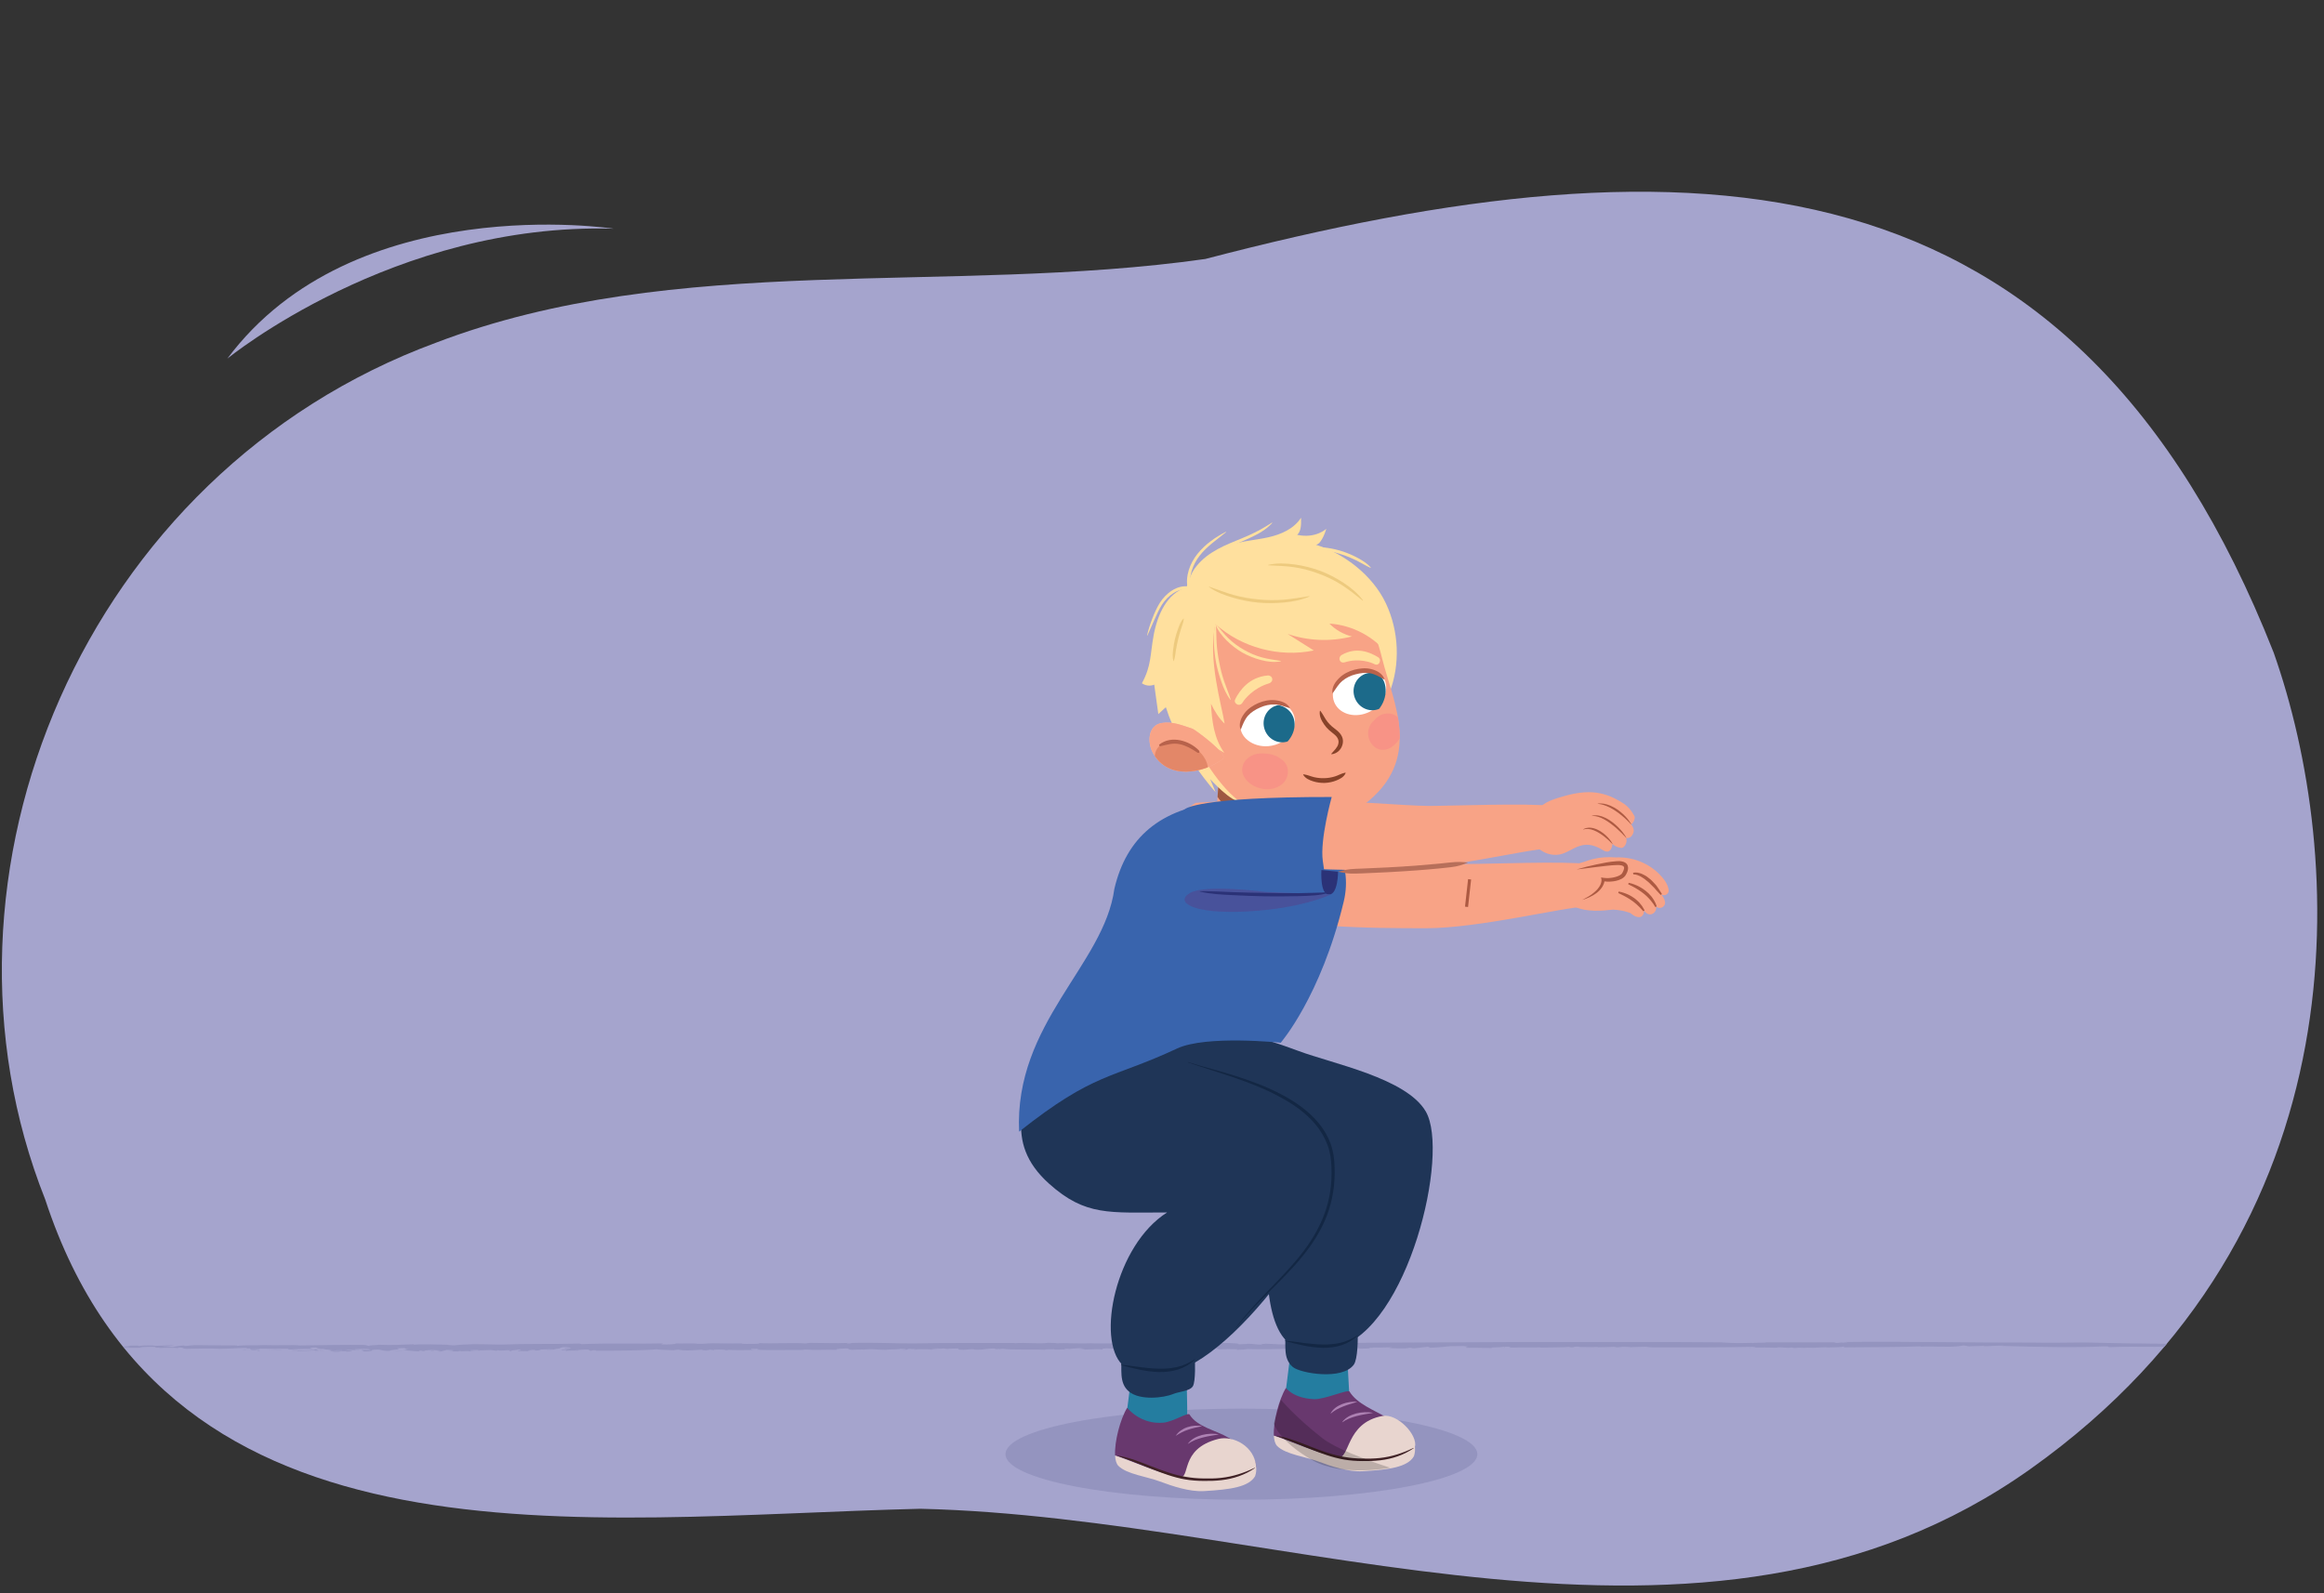 <?xml version="1.0" encoding="utf-8"?>
<!-- Generator: Adobe Illustrator 25.4.1, SVG Export Plug-In . SVG Version: 6.00 Build 0)  -->
<!DOCTYPE svg PUBLIC "-//W3C//DTD SVG 1.1//EN" "http://www.w3.org/Graphics/SVG/1.1/DTD/svg11.dtd">
<svg version="1.1" id="Layer_1" xmlns:x="http://ns.adobe.com/Extensibility/1.0/" xmlns:i="http://ns.adobe.com/AdobeIllustrator/10.0/" xmlns:graph="http://ns.adobe.com/Graphs/1.0/"
	 xmlns="http://www.w3.org/2000/svg" xmlns:xlink="http://www.w3.org/1999/xlink" x="0px" y="0px" width="760px" height="521.108px"
	 viewBox="0 0 760 521.108" style="enable-background:new 0 0 760 521.108;" xml:space="preserve">
<rect x="0" y="0" width="760" height="521.108" fill="#333333" stroke="none"/>
<style type="text/css">
	.st0{clip-path:url(#SVGID_00000049214056515342236530000017778475403673044897_);fill:#A5A4CD;}
	.st1{clip-path:url(#SVGID_00000049214056515342236530000017778475403673044897_);}
	.st2{fill:#9494BF;}
	.st3{fill:#F8A386;}
	.st4{fill:#AD5A42;}
	.st5{fill:#AD5A42;stroke:#AD5A42;stroke-miterlimit:10;}
	.st6{fill:#247DA0;}
	.st7{fill:#68386E;}
	.st8{fill:#E8D5CF;}
	.st9{fill:#402226;}
	.st10{opacity:0.19;}
	.st11{fill:#1F3557;}
	.st12{fill:#132744;}
	.st13{fill:#3964AD;}
	.st14{clip-path:url(#SVGID_00000131341673372802729710000004119263932428010657_);fill:#9E5941;}
	.st15{fill:#2B3277;}
	.st16{fill:#FFE09E;}
	.st17{clip-path:url(#XMLID_00000005254051853890276640000008040102728999837824_);fill:#F89386;}
	.st18{clip-path:url(#XMLID_00000068636282253100175710000011272213258536795815_);fill:#1C6A8A;}
	.st19{fill:#B7624B;}
	.st20{fill:#874229;}
	.st21{fill:#F8B5A2;}
	.st22{clip-path:url(#SVGID_00000169520960942874417130000000885434971947785647_);fill:#E38768;}
	.st23{clip-path:url(#SVGID_00000169520960942874417130000000885434971947785647_);fill:#B7624B;}
	.st24{clip-path:url(#XMLID_00000088849275376424057550000002310932855334866602_);fill:#1C6A8A;}
	.st25{fill:#EDCA7E;}
	.st26{fill:#AD81B3;}
	.st27{fill:#B76F5A;}
	.st28{fill:#48529B;}
	.st29{fill:#A5A4CD;}
</style>
<g>
	<defs>
		<path id="SVGID_1_" d="M743.551,213.481C678.508,48.526,554.859,42.683,394.154,84.71
			c-83.885,11.875-173.148-2.614-251.632,27.403C27.434,154.612-27.471,286.031,14.804,392.39
			c40.763,124.299,175.732,103.798,286.152,101.116c120.451,2.736,256.466,62.697,363.033-13.007
			C774.698,401.852,766.568,278.698,743.551,213.481z"/>
	</defs>
	<clipPath id="SVGID_00000132798475026514892460000014907081386542243982_">
		<use xlink:href="#SVGID_1_"  style="overflow:visible;"/>
	</clipPath>
	<path style="clip-path:url(#SVGID_00000132798475026514892460000014907081386542243982_);fill:#A5A4CD;" d="M737.413,141.005
		c76.866,100.457,108.565,256.612,12.16,338.507c-109.443,92.97-192.966,66.398-308.872,66.748
		c-64.997,0.196-160.116,1.971-250.503,2.384C90.27,549.1-5.222,507.596-21.391,450.906
		C-84.625,229.207,105.812,92.638,207.223,69.489C384.763,28.964,642.562,17.045,737.413,141.005z"/>
	<g style="clip-path:url(#SVGID_00000132798475026514892460000014907081386542243982_);">
		<g>
			<g>
				<path class="st2" d="M28.939,440.144c-2.566,0.05,1.382,0.192-1.677,0.086C27.61,440.142,28.104,440.074,28.939,440.144z"/>
				<path class="st2" d="M718.218,440.27c-8.264,0.572-19.151-0.006-28.206,0.359c-1.059,0.024,0.276-0.313-2.12-0.238
					c-8.775,0.444-22.603,0.179-33.29-0.164l0.647-0.088c-2.037-0.064-4.523,0.229-6.68,0.188c-0.018-0.059,0.69-0.083,0.19-0.164
					c-0.543,0.177-3.899,0.082-4.815,0.214c-0.853-0.07-0.768-0.21-1.871-0.287l-1.236,0.202c-3.431,0.479-8.337-0.034-13.021,0.214
					c0.225-0.047,0.688-0.083,0.316-0.129c-7.52,0.291-16.927,0.237-25.336,0.344c0.334-0.071,0.645-0.201,0.152-0.281
					c-0.414,0.212-3.012,0.266-5.264,0.308c-1.015-0.218-3.865,0.199-6.509,0.079l0.225-0.049c-1.954,0.229-2.899-0.132-4.483,0.142
					l-1.239-0.172c-0.859,0.308-2.827-0.159-4.441-0.003l0.052,0.063c-1.523,0.075-2.315-0.079-3.726-0.028l-0.134-0.036
					c-3.307,0.081-5.229-0.09-5.149,0.15c-1.159-0.192,3.204-0.087,1.385-0.367c-10.878,0.247-22.091,0.199-33.04,0.203
					c-1.244-0.096-2.036-0.126-2.315-0.216c-1.091,0.048-4.119,0.044-5.114,0.167c0.366-0.005-0.707-0.123-1.285-0.135
					c-1.993-0.091-2.175,0.264-4.363,0.156c0.871-0.064,1.165-0.141,0.874-0.231c-1.867,0.187-4.361,0.158-6.566,0.218
					c0.343-0.041,0.876-0.064,0.792-0.14c-2.411,0.212-4.399-0.045-6.514,0.089l0.792-0.139c-3.403-0.168-1.004,0.29-3.948,0.19
					c0.707-0.044,0.458-0.098,0.586-0.155c-2.744,0.252-7.185,0.169-9.926,0.254c0.164-0.019,0.121-0.057,0.121-0.057
					c-2.985,0.032-6.102-0.047-9.384,0.063c-1.193-0.062,0.391-0.339-2.767-0.288c0.116,0.279-5.361,0.115-3.498,0.43
					c-2.698-0.046-6.966-0.15-8.762-0.056c1.213-0.106-1.315-0.34,0.926-0.364l-1.694-0.168c0.251-0.114,1.744,0.038,1.206-0.105
					c-1.126,0.011-4.399,0.121-5.403,0.076c-2.079,0.171-3.993,0.489-7.362,0.524c1.584-0.109-0.902-0.307,0.177-0.355l-4.703,0.533
					c-1.121,0.013-0.244-0.22-1.865-0.147c0.085,0.074-0.621,0.119-1.116,0.178c-0.42-0.031-4.66,0.07-5.149-0.204
					c-0.493-0.108,1.828-0.058,0.586-0.155c-2.072,0.003-2.162,0.096-4.234,0.101l-0.039-0.037
					c-1.369-0.041-4.031,0.117-2.544,0.268c0.952,0.009-0.361-0.165,1.047-0.085c-0.963,0.16-3.37,0.204-5.441,0.207
					c0.706-0.045,0.621-0.117,0.906-0.195c-2.784,0.216-5.733,0.284-8.841,0.373c-0.048,0.13,1.159-0.237,1.616-0.168
					c-3.985-0.181-8.227,0.256-11.542-0.008c0.543-0.023,0.294,0.185,0.257,0.148c-1.919-0.016-1.833-0.205-3.083-0.135
					c-0.123-0.111-1.571,0.035-2.858,0.069c-0.664,0.081-0.335-0.054,0.786-0.066c-1.792,0.095-8.97,0.265-13.113,0.103
					c0.08,0.074-2.548,0.269-3.498,0.261l0.372-0.172c-0.869-0.103-3.193,0.015-3.351-0.132c-2.036,0.208,7.836-0.178,5.083-0.016
					c-0.711-0.143-3.833,0.273-3.239,0.04c-1.916,0.006-3.77,0.199-5.598,0.038c0.532,0.028,1.553-0.237,0.008-0.226
					c-2.719,0.031-0.774,0.082-2.979,0.139l-1.384,0.07c-0.093,0.167-2.432-0.022-1.421,0.164c-0.334-0.138-3.955,0.085-3.674-0.192
					l0.377-0.218c-1.175,0.016-1.925,0.23-2.85,0.326c-0.153-0.021-0.463-0.064-0.404-0.1c-0.188,0.334-2.808-0.028-4.204,0.23
					c-2.468-0.116-6.269-0.01-7.432-0.219c-1.895,0.101-3.626,0.222-5.789,0.15c0.432-0.031,1.023-0.041,1.144-0.113
					c-1.357-0.098-1.693-0.01-2.932,0.044c0.277-0.05-2.715-0.195-4.225-0.314c-1.884,0.1-1.238,0.28-1.427,0.39
					c-1.724-0.329-5.319,0.212-7.477-0.086c0.652-0.046,2.748-0.161,1.182-0.245c-1.724-0.328-3.473,0.243-6.252,0.085l0.682,0.273
					c-1.236-0.169-4.089,0.158-3.804-0.12c-0.93,0.099-3.274-0.09-2.966,0.176c-4.563-0.225-11.094,0.136-13.898-0.341
					c-0.653,0.044-2.285-0.001-1.951,0.136c1.086,0.149,1.517-0.107,1.921-0.005c-0.586,0.008-0.714,0.081-0.775,0.118
					c-1.419-0.061-2.535-0.08-1.194-0.302c-3.156-0.165-3.254,0.453-7.269,0.349c0.182-0.11-0.123-0.152-1.298-0.135l-2.229,0.189
					c-2.597-0.044-1.475-0.251-1.538-0.438c-1.388,0.032-3.087,0.023-3.715,0.163l-1.685-0.235c1.227,0.17-1.142,0.113-1.795,0.159
					l0.653-0.046c-0.257-0.079-1.86-0.03-2.67-0.007c0.19,0.116,1.828,0.163,2.722,0.196c-0.71,0.082-1.813,0.063-2.752,0.16
					c0.311-0.183-2.261-0.13-3.364-0.15c-1.266-0.04-1.426,0.165-1.796,0.158c-0.032-0.095-2.066-0.016-1.078-0.149
					c0.431-0.03,0.986,0.092,1.699,0.009c-0.835-0.071-0.738-0.236-2.467-0.116c-1.304,0.091,0.334,0.362-2.139,0.246
					c0.651-0.046,0.77-0.119,1.272-0.184l-2.315-0.095l-0.098,0.167c-0.312-0.042-0.097-0.057-0.241-0.079
					c-0.688,0.176-3.536,0.054-4.06,0.252c-1.17,0.017-2.46-0.116-3.576-0.135l0.214-0.014c-1.363-0.098-3.176-0.034-4.322,0.079
					l0.062-0.036c-0.744-0.013-2.505,0.013-3.437,0.111c-1.884-0.126-0.634-0.63-2.714-0.42c-1.91,0.006-2.994,0.306-2.224,0.413
					c-3.433-0.113-7.327,0.16-10.509-0.099c-0.493,0.067-0.182,0.11-1.199,0.149c-5.04-0.066-10.639,0.198-14.65-0.13
					c1.462-0.07,0.098-0.167,0.067-0.262c-1.205,0.149-1.449-0.155-1.882,0.101c0.121,0.151,0,0.224,1.419,0.285
					c-3.005,0.081-7.574,0.081-9.244-0.06c0.835,0.07,0.19,0.116-0.469,0.161c0.219-0.24-1.999-0.277-3.675-0.192l-0.238,0.147
					l-1.09-0.151c-0.645,0.047-0.712,0.307-2.376,0.166c-0.085-0.057-0.182-0.114-0.487-0.156c-1.737,0.12-4.18,0.323-6.064,0.199
					l-1.542-0.214c-0.803,0.023-2.157,0.152-0.742,0.214c-3.211-0.129-5.283-0.145-6.302-0.33
					c-5.532,0.452-13.564,0.469-19.998,0.437l0.19-0.11c-1.727-0.103-0.896,0.192-2.103,0.116c0.56-0.104-1.317-0.227,0.041-0.356
					c-2.472-0.116-3.185,0.19-4.794,0.24c-0.244,0.144,1.293-0.092,0.982,0.091c-0.276,0.052-3.42-0.112-3.805,0.106
					c-0.619-0.085-0.138-0.246,0.196-0.334l-1.511,0.106c-1.847-0.255,4.21-0.455,2.272-0.769l-1.395,0.034
					c-1.328-0.229,3.683-0.258,0.19-0.336c-1.517,0.107-2.815,0.424-1.463,0.52c-3.156,0.06-1.462,0.52-4.856,0.502
					c-0.928-0.128,2.717-0.031,2.064-0.211c-1.599-0.176-3.21,0.098-4.63,0.037c1.579,0.082,0.244,0.303-0.778,0.343
					c-1.727-0.103,1.12-0.207-1.324-0.229c-0.404,0.126-2.651,0.22-0.708,0.308c-0.884,0.285-2.546-0.079-3.875,0.142
					c-0.797-0.201,2.518-0.465-0.169-0.565c0.426,0.194-3.316,0.263-1.895,0.55c-1.054-0.056-1.164-0.208-0.396-0.327
					c-1.506-0.119-3.65,0.353-4.145-0.031l-0.516,0.198c-0.471-0.064-1.146-0.113-1.914-0.22c-1.328-0.003-4.271,0.268-4.15-0.031
					c-0.426,0.031-3.451,0.017-2.284,0.224c1.882,0.126,2.162-0.151,3.21,0.128c-1.328-0.228-2.712,0.029-3.801,0.106l-0.177-0.115
					c-0.647,0.045-2.139,0.02-2.542,0.145c0.495-0.066,0.238-0.145-0.279-0.173l-0.679,0.176c-2.632,0.088-0.619-0.309-3.18-0.258
					l1.945-0.136c-0.426,0.029-1.298-0.135-2.523-0.08c-0.476,0.161-1.37,0.353-1.78,0.478c-1.443,0.07-0.647-0.181-2.066-0.016
					l1.86-0.193c0.28-0.053-1.255-0.265-3.182-0.261c-1.231,0.055-3.144,0.287-1.199,0.375c-0.969,0.002-2.323-0.095-1.555-0.212
					c-2.191,0.055,0.286,0.172-1.603,0.272c-0.774-0.107-3.18-0.259-4.632-0.415l1.973-0.268l-1.313-0.002
					c1.7-0.215-0.859-0.164,0.097-0.391c-0.894-0.036-1.98,0.042-2.845,0.101c2.62,0.363-2.936,0.497-2.176,0.828
					c-3.589,0.09-2.242-0.806-5.987-0.287c0.614,0.086-1.153,0.338,1.108,0.243c-2.232-0.037-1.517,0.332-4.15,0.195
					c1.952-0.136-2.092-0.336,0.725-0.533c-0.19,0.11,1.571,0.083,2.005,0.052c-0.921-0.127,0.19-0.333-2.096-0.333
					c-1.392,0.032-3.304,0.038-3.029,0.211c0.059,0.19,2.131-0.02,1.237,0.172c-2.779,0.066-3.241-0.223-4.393,0.114
					c1.756-0.026,2.194,0.169,2.163,0.299l-2.042,0.079l0.396-0.126c-3.271-0.091-0.965,0.229-4.137,0.195l-1.486-0.249
					c0.755-0.214,4.612,0.095,4.048-0.254c-2.06-0.015-2.744,0.163-4.688,0.073c0.433-0.03,1.023-0.038,1.451-0.07
					c-0.739-0.012-1.475-0.474-4.413-0.203c-1.517,0.105-0.401,0.125-0.439,0.255c-3.308,0.04-4.296,0.173-6.429,0.193
					c0.439-0.255-3.766-0.025-1.413-0.285c1.084,0.149,5.869,0.135,7.042-0.109c-1.205-0.302,2.598,0.042,3.31-0.263
					c-2.655-0.007-2.527-0.305-2.955-0.5c-0.737-0.014-1.451,0.069-1.89,0.099c-0.311,0.184,0.651,0.181,0.707,0.37
					c-2.961-0.05-5.813,0.053-7.444,0.231c-0.989-0.091-0.677-0.274,0.494-0.291c-3.523,0.054-7.289,0.029-10.633-0.026
					c2.161,0.299-3.732,0.071-2.258,0.319c1.793,0.067,3.335,0.28,2.347,0.415c-1.121-0.019,0.036-0.131-0.433-0.195
					c-1.427,0.164-2.219-0.262-3.619-0.004c3.216-0.097,0.626-0.365,1.218-0.6c-2.321,0.132,0.098-0.167-2.194-0.167
					c-2.315,0.13-5.155,0.233-7.726,0.284c-3.228-0.223-8.177-0.004-11.061,0.005c-1.508-0.119-0.487-0.384-2.125-0.43
					c-1.919,0.005,1.426,0.286-1.419,0.165l0.273-0.053c-0.859,0.062-5.214-0.18-6.057,0.201l0.878-0.288
					c-0.53-0.026-1.023,0.04-1.462,0.07c-0.021-0.093-0.64-0.179,0.225-0.24c-1.756-0.198-3.687,0.032-5.594,0.04l1.228,0.17
					c-3.269,0.133-5.456-0.035-8.614,0.025l0.093-0.167l-1.878,0.099c0.458-0.161-1.266-0.265-2.259-0.13l4.887-0.407
					c1.357,0.098-1.482,0.201-0.631,0.365c0.722,0.143,3.648,0.098,4.121-0.062c-1.12-0.018-1.175,0.018-2.042,0.078
					c-0.37-0.232,1.329-0.223,2.17-0.377c-0.586,0.009-1.421-0.061-1.545,0.012c1.149-0.113,2.313-0.131,4.233-0.136
					c-1.3,0.09,0.707,0.143,0.214,0.209c0.154-0.204,1.986-0.266,4.357-0.209c1.694,0.235,4.453-0.151,7.202-0.087
					c-1.114,0.206-2.538,0.372-4.21,0.455c1.724,0.104,1.919-0.006,3.648,0.099c0.835-0.154,1.432-0.39,3.682-0.484l0.121,0.152
					c2.041-0.077,2.041-0.303,4.638-0.261c4.447,0.075,9.024,0.075,12.417,0.094l0.129,0.152c1.887-0.325,6.294-0.12,8.835-0.265
					c4.327,0.146,9.396-0.145,11.615,0.116c7.633-0.116,14.307-0.231,22.216-0.175l-1.329,0.221c1.417-0.163,0.92,0.127,2.309,0.095
					c-1.596-0.177,1.926-0.23,2.908-0.365c3.52,0.172,8.042-0.016,11.163-0.171l0.121,0.152c3.156-0.286,6.923-0.035,10.852,0.011
					c0.452,0.063,1.164,0.206,2.334,0.189c2.133-0.246,3.248-0.229,6.374-0.382c2.283,0,5.99,0.061,8.311,0.156
					c8.591-0.345,17.366-0.125,26.294-0.333l0.645,0.179c8.658-0.382,19.305-0.035,26.696-0.231l-0.714,0.306
					c2.315,0.094,5.281-0.08,4.691-0.297c2.323,0.094,5.796-0.148,7.271,0.103c2.375,0.056,2.907-0.141,4.879-0.182
					c4.754,0.116,6.52,0.089,10.999,0.032l-1.11-0.019c-0.493,0.067-0.536,0.197,0.58,0.217c1.67-0.085,6.147,0.082,4.483-0.282
					c4.785,0.211,11.159-0.172,15.814,0.113c-0.397-0.1,0.778-0.119,1.274-0.186c4.197-0.004,8.61,0.199,11.96,0.029
					c0.67,0.05-1.063,0.169,0.645,0.18c1.011-0.038,0.024-0.13,1.268-0.186c6.8-0.186,13.77,0.192,19.955,0.144
					c10.994-0.192,22.462-0.095,32.995-0.128l-0.12,0.073c3.527-0.28,8.275,0.287,11.09-0.135c0.833,0.07,3.185,0.033,2.564,0.174
					c2.81-0.198,7.866,0.186,11.926-0.065c-0.372-0.007-0.586,0.008-1.018,0.04c4.1,0.161,7.719-0.06,12.047,0.086
					c-0.439,0.031-1.237,0.055-1.365,0.128c1.67,0.14,3.961-0.309,4.879,0.044c0.958-0.003,0.682-0.177,0.093-0.167
					c9.48,0.137,19.595-0.088,29.455-0.169c7.068,0.211,0.431,0.594,6.008,0.331c0.455,0.068,0.329-0.135,0.407-0.062
					c2.157-0.099,3.358,0.394,4.857,0.209c-0.618-0.217,0.996-0.121,1.041-0.253c4.319,0.141,5.188,0.337,8.598,0.172l-0.257,0.114
					c3.998-0.322,8.628-0.15,12.003-0.522c22.047-0.067,43.179-0.274,64.675-0.317c21.249,0.071,42.052-0.096,63.628,0.101
					c5.056,0.3,5.435,0.292,10.986,0.17c-0.223,0.049-0.573,0.06-0.201,0.105c0.279-0.245,3.91-0.023,4.441-0.258
					c7.978,0.046,15.326-0.021,23.533-0.023c-1.298,0.026-1.949,0.227-0.408,0.211l1.615-0.157l0.262,0.068
					c1.054-0.036,2.205-0.157,1.116-0.236c20.618-0.213,40.902,0.281,61.096,0.22c4.796,0.103,11.621,0.008,16.831-0.042
					c15.445,0.328,29.364,0.593,45.053,0.363C726.742,439.487,724.695,440.123,718.218,440.27z"/>
				<path class="st2" d="M32.028,440.12c0.549,0.123,2.345,0.19,0.913,0.355C32.764,440.359,31.838,440.23,32.028,440.12z"/>
				<path class="st2" d="M79.981,441.385c0.062-0.036,0.682,0.05,0.835,0.07c-0.591,0.009-1.145,0.113-1.615,0.049
					C79.799,441.495,79.708,441.437,79.981,441.385z"/>
				<path class="st2" d="M92.241,441.459c-0.184,0.11-2.807,0.196-4.357,0.209L92.241,441.459z"/>
				<path class="st2" d="M103.666,441.91c0.988,0.093,0.714,0.143-0.615,0.141C102.954,441.992,103.394,441.963,103.666,441.91z"/>
				<path class="st2" d="M104.478,441.661c0.951-0.002,1.421,0.062,1.884,0.125C106.324,441.692,104.161,441.844,104.478,441.661z"
					/>
				<path class="st2" d="M129.278,441.979c0.597-0.009,1.887-0.1,2.443,0.022C131.099,441.916,128.82,442.14,129.278,441.979z"/>
				<path class="st2" d="M140.805,441.814c0.372,0.007,0.525,0.027,0.958-0.003c0.682,0.05-0.037,0.13-0.616,0.141L140.805,441.814z
					"/>
				<polygon class="st2" points="350.625,441.374 349.379,441.428 349.564,441.32 				"/>
				<path class="st2" d="M442.566,441.368c1.245-0.069,0.867,0.103,1.073,0.119C442.516,441.498,444.054,441.352,442.566,441.368z"
					/>
				<polygon class="st2" points="492.142,440.822 491.765,440.824 491.893,440.601 				"/>
			</g>
		</g>
	</g>
	<g style="clip-path:url(#SVGID_00000132798475026514892460000014907081386542243982_);">
		<ellipse class="st2" cx="405.972" cy="475.647" rx="77.148" ry="14.897"/>
		<g>
			<path class="st3" d="M403.043,281.616c0,0,11.713-0.924,29.007-1s39.884,2,47.136,2s32.633-1,39.884,0
				c7.252,1,5.439,13.999-0.906,13.999c-6.345,0-34.446,6.999-51.668,6.999c-17.223,0-48.949,0-63.452-6.999
				C388.539,289.616,403.043,281.616,403.043,281.616z"/>
			<g>
				<g>
					<path class="st3" d="M518.217,281.837c1.989-0.738,4.14-1.255,6.269-1.411c1.278-0.094,2.57-0.081,3.847,0.026
						c3.058-0.152,6.229,0.47,8.967,1.741c1.976,0.915,3.728,2.119,5.258,3.66c1.435,1.444,2.855,3.215,3.134,5.255
						c0.178,1.289-1.315,2.155-2.402,1.476c0.603,0.744,1.073,1.553,1.219,2.447c0.208,1.304-1.213,2.332-2.438,1.817
						c-0.179-0.074-0.344-0.16-0.507-0.252c0.376,1.704-1.62,3.315-3.192,2.038c-0.273-0.222-0.518-0.467-0.759-0.714
						c0.019,0.202,0.013,0.412-0.029,0.613c-0.138,0.678-0.695,1.431-1.487,1.453c-1.168,0.016-2.057-0.635-2.917-1.324
						c-0.325-0.112-0.642-0.235-0.972-0.333c-1.069-0.344-2.194-0.57-3.309-0.689c-0.342-0.035-0.684-0.059-1.021-0.071
						c-0.411-0.497-20.133,4.64-18.423-12.928C510.317,284.177,517.295,282.178,518.217,281.837z"/>
				</g>
				<path class="st4" d="M529.202,292.092c0,0,0.588,0.288,1.465,0.723c0.44,0.194,0.918,0.493,1.437,0.77
					c0.505,0.322,1.074,0.621,1.562,1.01c0.25,0.192,0.534,0.345,0.759,0.564c0.236,0.197,0.475,0.389,0.703,0.58
					c0.236,0.183,0.421,0.404,0.618,0.584c0.205,0.191,0.39,0.373,0.564,0.539c0.627,0.717,1.094,1.195,1.094,1.195l0.415-0.268
					c0,0-0.299-0.598-0.851-1.466c-0.161-0.198-0.335-0.42-0.521-0.646c-0.185-0.223-0.356-0.49-0.603-0.701
					c-0.237-0.215-0.483-0.441-0.728-0.672c-0.242-0.239-0.543-0.419-0.813-0.627c-0.546-0.418-1.16-0.723-1.729-1.023
					c-0.586-0.262-1.134-0.481-1.611-0.631c-0.485-0.174-0.882-0.249-1.165-0.318c-0.28-0.059-0.441-0.091-0.441-0.091
					L529.202,292.092z"/>
				<path class="st4" d="M532.475,289.26c0,0,0.677,0.286,1.658,0.819c0.499,0.247,1.047,0.591,1.627,0.956
					c0.585,0.381,1.196,0.794,1.756,1.252c0.57,0.459,1.113,0.947,1.573,1.444c0.472,0.486,0.9,0.971,1.211,1.424
					c0.16,0.224,0.314,0.421,0.446,0.605c0.117,0.192,0.221,0.358,0.305,0.498c0.177,0.271,0.282,0.429,0.282,0.429l0.46-0.183
					c0,0-0.063-0.187-0.175-0.506c-0.124-0.32-0.285-0.787-0.601-1.295c-0.128-0.269-0.307-0.534-0.503-0.813
					c-0.183-0.29-0.398-0.586-0.642-0.855c-0.471-0.587-1.059-1.118-1.674-1.622c-0.615-0.492-1.277-0.928-1.919-1.278
					c-0.645-0.356-1.273-0.626-1.815-0.834c-1.083-0.416-1.869-0.529-1.869-0.529L532.475,289.26z"/>
				<path class="st4" d="M534.152,285.996c-0.003,0.001,0.196-0.016,0.466,0.029c0.126-0.005,0.31,0.066,0.509,0.111
					c0.2,0.04,0.42,0.109,0.664,0.226c0.239,0.116,0.505,0.189,0.766,0.342c0.253,0.166,0.517,0.339,0.808,0.508
					c0.286,0.144,0.544,0.388,0.819,0.608c0.275,0.22,0.55,0.444,0.833,0.669c0.283,0.218,0.519,0.507,0.775,0.752
					c0.257,0.249,0.505,0.499,0.75,0.735c0.242,0.231,0.487,0.467,0.682,0.716c0.21,0.238,0.401,0.46,0.588,0.67
					c0.732,0.83,1.263,1.361,1.263,1.361l0.414-0.279c0,0-0.374-0.66-1.009-1.605c-0.346-0.452-0.651-1.057-1.162-1.569
					c-0.25-0.261-0.501-0.535-0.757-0.814c-0.273-0.265-0.507-0.569-0.82-0.81c-0.624-0.457-1.19-1.005-1.858-1.334
					c-0.325-0.174-0.646-0.328-0.951-0.475c-0.304-0.139-0.634-0.207-0.915-0.295c-0.277-0.101-0.552-0.128-0.798-0.137
					c-0.248-0.014-0.451-0.044-0.645-0.009c-0.382,0.032-0.535,0.102-0.535,0.102L534.152,285.996z"/>
				<path class="st4" d="M515.565,284.395c2.144-0.632,4.314-1.198,6.499-1.646c2.198-0.463,4.365-0.922,6.677-1.062
					c0.284-0.035,0.616-0.038,0.871-0.021c0.269,0.016,0.638,0.048,0.94,0.13c0.6,0.137,1.427,0.48,1.731,1.338
					c0.297,0.829,0.052,1.539-0.151,2.13c-0.259,0.578-0.485,1.12-1.067,1.658c-0.552,0.482-1.114,0.721-1.69,0.933
					c-0.575,0.202-1.157,0.341-1.733,0.413c-1.174,0.14-2.332,0.211-3.538-0.118l0.651-0.588c0.015,0.328-0.024,0.533-0.065,0.785
					c-0.05,0.239-0.112,0.469-0.198,0.693c-0.156,0.443-0.379,0.851-0.637,1.23c-0.513,0.752-1.149,1.387-1.855,1.906
					c-0.705,0.522-1.466,0.93-2.236,1.297c-0.772,0.361-1.564,0.641-2.378,0.888c0.752-0.389,1.496-0.777,2.214-1.214
					c0.708-0.447,1.39-0.931,1.987-1.495c0.62-0.531,1.156-1.16,1.557-1.841c0.197-0.342,0.352-0.7,0.459-1.067
					c0.051-0.183,0.081-0.365,0.112-0.548c0.012-0.166,0.029-0.387,0.008-0.484l-0.136-0.714l0.778,0.126
					c0.971,0.159,2.069,0.108,3.096-0.082c0.512-0.096,1.021-0.235,1.498-0.406c0.468-0.17,0.937-0.412,1.232-0.68
					c0.272-0.208,0.521-0.739,0.715-1.182c0.186-0.446,0.278-0.922,0.169-1.165c-0.065-0.249-0.387-0.442-0.834-0.558
					c-0.229-0.057-0.417-0.082-0.7-0.103c-0.3-0.02-0.518-0.028-0.789-0.008c-1.062,0.01-2.164,0.143-3.26,0.245
					c-1.097,0.124-2.205,0.236-3.301,0.387C519.992,283.869,517.78,284.133,515.565,284.395z"/>
			</g>
			<line class="st5" x1="480.591" y1="287.614" x2="479.591" y2="296.614"/>
		</g>
		<g>
			<g>
				<g>
					<g>
						<path class="st6" d="M441.156,434.45c-1.738,8.562,1.328,24.952-0.314,31.207c-7.912,4.74-21.081-5.468-21.081-5.468
							s1.845-13.066,3.148-25.74L441.156,434.45z"/>
					</g>
					<g>
						<g>
							<g>
								<path class="st7" d="M437.485,476.668c-7.357-1.495-13.914-4.756-20.905-7.069c-0.241-4.491,1.646-11.834,3.955-15.63
									c0,0,2.293,3.363,9.175,3.69c3.293,0.157,11.127-3.297,11.605-2.509c2.494,4.11,8.208,6.139,12.298,8.58
									c2.36,1.408,4.91,2.608,6.792,4.599c1.24,1.313,2.135,3.08,2.315,4.987c-3.862,2.899-7.621,3.543-12.581,3.988
									C445.813,477.693,441.545,477.493,437.485,476.668z"/>
								<path class="st8" d="M462.37,476.346c-2.084,3.533-8.003,4.378-16.711,4.878c-4.751,0.273-10.33-1.609-14.493-3.172
									c-4.203-1.578-10.827-2.347-13.526-5.099c-0.625-0.638-0.979-1.818-1.062-3.354c6.992,2.313,13.548,5.574,20.905,7.069
									c4.06,0.825,2.417-11.325,14.649-13.52c4.901-0.88,11.605,6.273,10.584,10.169
									C462.811,474.303,462.724,475.325,462.37,476.346z"/>
							</g>
							<g>
								<path class="st9" d="M417.547,469.622c3.863,0.663,7.508,2.172,11.116,3.582c3.614,1.404,7.262,2.741,11.057,3.361
									c1.895,0.339,3.792,0.495,5.738,0.522c1.933,0.054,3.862,0.019,5.773-0.184c3.829-0.407,7.511-1.602,11.009-3.3
									c0.026-0.013,0.058-0.002,0.071,0.025c0.011,0.024,0.003,0.052-0.018,0.067c-3.208,2.249-7.076,3.522-10.977,3.961
									c-1.954,0.226-3.922,0.279-5.874,0.243c-1.942-0.008-3.934-0.151-5.869-0.48c-3.892-0.664-7.58-2.068-11.189-3.506
									c-3.613-1.462-7.194-2.883-10.863-4.188c-0.028-0.01-0.042-0.04-0.033-0.068
									C417.497,469.632,417.522,469.618,417.547,469.622z"/>
							</g>
						</g>
					</g>
				</g>
				<path class="st10" d="M418.888,457.816c0,0,4.313,5.332,13.486,12.546c5.877,4.621,22.268,9.723,22.268,9.723
					s-15.604,3.058-25.248-2.352c-11.095-6.224-12.859-12.075-12.859-12.075L418.888,457.816z"/>
			</g>
			<g>
				<path class="st11" d="M391.674,334.338c11.291,2.823,20.527,4.759,32.932,9.409c11.15,4.18,35.326,8.882,41.666,19.83
					c7.935,13.704-5.81,70.85-28.956,77.156c-6.628,1.806-12.01,2.307-16.642-2.186c-8.412-8.158-6.909-34.794-4.208-49.491
					c-18.877-8.127-29.681-6.432-41.4-16.936c-15.345-13.754-9.078-20.811-6.212-34.969
					C379.003,334.566,381.954,331.908,391.674,334.338z"/>
				<path class="st11" d="M443.98,435.715c-7.25,1.66-16.157,2.019-23.821,0.901c0.582,2.859-0.855,7.687,2.673,10.554
					c2.503,2.034,16.129,4.373,19.892-0.802C444.027,444.577,444.092,437.825,443.98,435.715z"/>
				<g>
					<path class="st12" d="M444.078,436.809c-1.514,1.449-3.362,2.546-5.358,3.192c-1.996,0.656-4.111,0.882-6.202,0.856
						c-4.201-0.1-8.287-1.143-12.302-2.242l0.028-0.105c1.061,0.071,2.091,0.248,3.134,0.35c1.029,0.155,2.055,0.304,3.08,0.422
						c2.047,0.228,4.069,0.479,6.078,0.489c2.007,0.053,3.992-0.126,5.925-0.575c0.473-0.138,0.958-0.262,1.435-0.413l1.392-0.571
						c0.451-0.221,0.92-0.431,1.377-0.671c0.426-0.281,0.873-0.548,1.338-0.81L444.078,436.809z"/>
				</g>
			</g>
		</g>
		<g>
			<g>
				<g>
					<g>
						<path class="st6" d="M388.841,442.279c-1.738,8.562,0.387,21.188-1.255,27.443c-7.912,4.74-19.748-3.037-19.748-3.037
							s1.845-13.066,3.148-25.74L388.841,442.279z"/>
					</g>
					<g>
						<g>
							<g>
								<path class="st7" d="M385.562,483.164c-7.357-1.495-13.914-4.756-20.905-7.069c-0.241-4.491,1.646-11.834,3.955-15.63
									c0,0,4.35,5.624,11.919,4.867c3.136-0.314,7.99-3.453,8.468-2.666c2.494,4.11,8.6,5.12,12.69,7.56
									c2.36,1.408,4.91,2.608,6.792,4.599c1.24,1.313,2.135,3.08,2.315,4.987c-3.862,2.899-7.621,3.543-12.581,3.988
									C393.89,484.189,389.622,483.99,385.562,483.164z"/>
								<path class="st8" d="M410.447,482.843c-2.084,3.533-8.003,4.378-16.711,4.878c-4.751,0.273-10.33-1.609-14.493-3.172
									c-4.203-1.578-10.827-2.347-13.526-5.099c-0.625-0.638-0.979-1.818-1.062-3.354c6.992,2.313,13.548,5.574,20.905,7.069
									c4.06,0.825-0.17-9.208,12.846-12.501c4.827-1.221,11.918,2.352,12.387,9.15C410.887,480.8,410.801,481.822,410.447,482.843
									z"/>
							</g>
							<g>
								<path class="st9" d="M365.624,476.119c3.863,0.663,7.508,2.172,11.116,3.582c3.614,1.404,7.262,2.741,11.057,3.361
									c1.895,0.339,3.792,0.495,5.738,0.522c1.933,0.054,3.862,0.019,5.773-0.184c3.829-0.407,7.511-1.602,11.009-3.3
									c0.026-0.013,0.058-0.002,0.071,0.025c0.011,0.024,0.003,0.052-0.018,0.067c-3.208,2.249-7.076,3.521-10.977,3.961
									c-1.954,0.226-3.922,0.279-5.874,0.243c-1.942-0.008-3.934-0.151-5.869-0.48c-3.892-0.664-7.58-2.068-11.189-3.506
									c-3.613-1.462-7.194-2.883-10.863-4.188c-0.028-0.01-0.042-0.04-0.032-0.068
									C365.573,476.129,365.599,476.114,365.624,476.119z"/>
							</g>
						</g>
					</g>
				</g>
			</g>
			<g>
				<path class="st11" d="M368.27,336.281c9.787,4.662,15.779,7.862,26.776,12.895c10.997,5.033,36.315,11.375,42.754,22.495
					c8.059,13.918-30.343,70.583-53.849,76.988c-6.731,1.834-12.197,2.343-16.901-2.22c-8.543-8.286-2.307-39.122,14.603-49.854
					c-18.818,0-26.675,1.26-38.578-9.409c-15.584-13.969-7.182-27.986-4.272-42.366C349.11,342.184,358.505,339.146,368.27,336.281z
					"/>
				<g>
					<path class="st12" d="M388.479,347.385c5.037,1.597,10.194,2.82,15.233,4.44c5.042,1.594,10.029,3.429,14.747,5.846
						c4.692,2.418,9.195,5.423,12.625,9.504c1.705,2.033,3.103,4.341,4.01,6.841c0.939,2.495,1.287,5.169,1.355,7.812
						c0.183,5.293-0.574,10.643-2.463,15.606c-1.873,4.971-4.776,9.489-8.123,13.582c-6.689,8.229-15.099,14.858-21.585,23.238
						l-0.088-0.067c6.308-8.548,14.559-15.438,21.093-23.642c3.266-4.094,6.025-8.583,7.819-13.443
						c1.818-4.852,2.528-10.062,2.324-15.236c-0.079-2.618-0.435-5.104-1.344-7.479c-0.894-2.359-2.205-4.556-3.821-6.526
						c-3.26-3.945-7.633-6.929-12.238-9.345c-9.246-4.939-19.574-7.576-29.58-11.026L388.479,347.385z"/>
				</g>
				<path class="st11" d="M390.719,443.562c-7.363,1.686-16.409,2.05-24.192,0.915c0.592,2.903-0.868,7.807,2.714,10.718
					c3.583,2.911,11.178,2.113,14.54,0.718c1.748-0.725,5.35-0.872,6.315-2.5C391.062,451.784,390.794,444.988,390.719,443.562z"/>
				<g>
					<path class="st12" d="M390.818,444.672c-1.538,1.472-3.414,2.585-5.442,3.242c-2.027,0.666-4.175,0.896-6.299,0.869
						c-4.267-0.101-8.416-1.161-12.494-2.277l0.029-0.107c1.077,0.072,2.123,0.251,3.183,0.355c1.045,0.158,2.087,0.309,3.128,0.428
						c2.079,0.232,4.133,0.486,6.173,0.497c2.039,0.053,4.054-0.128,6.017-0.584c0.481-0.141,0.973-0.266,1.458-0.42l1.414-0.579
						c0.458-0.224,0.934-0.438,1.398-0.681c0.433-0.285,0.886-0.556,1.359-0.823L390.818,444.672z"/>
				</g>
			</g>
		</g>
		<path class="st13" d="M420.901,266.283c14.417,3.261,21.718,15.355,18.519,28.653c-7.461,31.018-20.602,46.134-20.602,46.134
			s-24.363-2.563-33.873,1.882c-21.641,10.115-26.816,7.527-51.674,27.208c-1.606-35.526,27.792-54.511,31.153-79.434
			c3.973-16.925,15.066-26.201,34.439-28.41C412.765,260.73,408.766,263.538,420.901,266.283z"/>
		<g>
			<defs>
				<path id="SVGID_00000169521702354593516100000004217930740558621858_" d="M398.777,245.09
					c0.144,7.503-0.497,14.927-1.219,22.398c2.947,4.885,11.25,6.018,15.722,5.432c5.798-0.759,7.656-3.319,6.889-8.274
					c-0.19-7.303-0.19-14.561-0.306-21.847C412.837,243.564,405.809,244.325,398.777,245.09z"/>
			</defs>
			<use xlink:href="#SVGID_00000169521702354593516100000004217930740558621858_"  style="overflow:visible;fill:#F8A386;"/>
			<clipPath id="SVGID_00000093143227374509814790000004737005211764507797_">
				<use xlink:href="#SVGID_00000169521702354593516100000004217930740558621858_"  style="overflow:visible;"/>
			</clipPath>
			<path style="clip-path:url(#SVGID_00000093143227374509814790000004737005211764507797_);fill:#9E5941;" d="M424.003,250.169
				c-7.952-2.589-15.904-5.177-23.86-7.751c-1.006,5.583-2.007,11.166-3.004,16.75c7.484,11.458,15.047,13.527,27.531,8.2
				C424.453,261.634,424.221,255.902,424.003,250.169z"/>
		</g>
		<g>
			<path class="st15" d="M425.161,273.778c-0.856,1.234-1.849,2.379-3.017,3.365c-1.182,0.962-2.547,1.762-4.04,2.214
				c-3.013,0.963-6.204,0.455-9.086-0.328c-2.901-0.861-5.681-2.052-8.312-3.515c-2.62-1.446-5.182-3.197-6.985-5.639
				c-0.023-0.031-0.016-0.074,0.015-0.097c0.026-0.019,0.061-0.017,0.085,0.002c1.173,0.928,2.371,1.773,3.594,2.586
				c1.217,0.818,2.461,1.601,3.763,2.285c2.59,1.387,5.331,2.507,8.147,3.294c2.792,0.805,5.753,1.302,8.494,0.468
				c2.761-0.794,4.917-2.864,7.243-4.729c0.03-0.024,0.073-0.019,0.097,0.01C425.178,273.719,425.178,273.753,425.161,273.778z"/>
		</g>
		<g>
			<g>
				<path class="st16" d="M454.372,226.574c3.587-9.183,3.152-20.111-1.165-29.237c-4.317-9.126-13.567-16.262-22.864-19.151
					c1.975-0.233,3.383-5.22,3.383-5.22s-3.378,3.264-9.509,1.985c1.421-1.316,1.261-3.775,1.264-5.616
					c-2.339,3.649-6.547,5.476-10.693,6.407c-4.146,0.931-8.466,1.163-12.482,2.541c-6.397,2.195-11.831,7.388-14.357,13.895
					c-6.211,1.768-9.424,8.829-10.65,15.448c-1.226,6.618-0.717,10.046-3.865,15.867c1.187,0.823,2.749,0.995,4.029,0.444
					c0.445,3.211,0.891,6.422,1.336,9.633c0.82-0.753,1.64-1.505,2.46-2.258c4.956,15.613,16.29,27.82,16.29,27.82l-1.8-4.292
					c0,0,7.027,7.813,10.285,7.45"/>
				<g>
					<defs>
						<path id="XMLID_00000010271481507544276750000017488105640723662217_" d="M405.28,183.367
							c19.14-7.473,33.733,6.27,38.107,12.365s6.834,12.416,8.628,19.731c3.436,14.014,13.701,33.025-6.13,47.858
							c-7.855,5.876-19.624,7.827-29.069,4.686c-9.445-3.141-15.217-7.469-22.321-18.491s-14.386-22.265-12.748-36.315
							C383.507,198.366,388.756,189.819,405.28,183.367z"/>
					</defs>
					<use xlink:href="#XMLID_00000010271481507544276750000017488105640723662217_"  style="overflow:visible;fill:#F8A386;"/>
					<clipPath id="XMLID_00000009575266659912226600000016657545682014767033_">
						<use xlink:href="#XMLID_00000010271481507544276750000017488105640723662217_"  style="overflow:visible;"/>
					</clipPath>
					<path style="clip-path:url(#XMLID_00000009575266659912226600000016657545682014767033_);fill:#F89386;" d="M406.466,253.238
						c-0.456-1.27-0.252-2.816,0.472-3.949c0.781-1.221,1.906-2.044,3.275-2.503c1.078-0.361,2.289-0.401,3.416-0.327
						c1.269,0.083,2.421,0.299,3.597,0.774c0.483,0.195,0.932,0.469,1.35,0.787c0.598,0.367,1.142,0.81,1.601,1.389
						c1.673,2.106,1.182,5.305-0.83,7.023c-1.986,1.696-4.781,2.06-7.263,1.414C409.69,257.223,407.328,255.638,406.466,253.238z"/>
					<path style="clip-path:url(#XMLID_00000009575266659912226600000016657545682014767033_);fill:#F89386;" d="M447.755,241.868
						c-0.834-2.113-0.181-4.837,1.624-6.249c0.806-1.003,2.007-1.86,3.282-2.117c1.313-0.265,2.738-0.143,3.868,0.632
						c1.354,0.929,2.111,2.368,2.165,4.01c0.041,1.239-0.389,2.529-1.07,3.554c-0.714,1.074-1.561,2.029-2.65,2.736
						c-1.146,0.744-2.648,1.072-3.973,0.659C449.414,244.598,448.35,243.376,447.755,241.868z"/>
				</g>
				<g>
					<g>
						<defs>
							<path id="XMLID_00000067229134472238065760000001762294061713304747_" d="M412.772,230.093
								c-5.265,2.211-7.564,5.191-7.04,8.387c0.602,3.678,5.694,6.836,11.266,5.152c4.595-1.388,7.379-5.596,6.199-9.468
								C422.016,230.292,417.197,228.235,412.772,230.093z"/>
						</defs>
						<use xlink:href="#XMLID_00000067229134472238065760000001762294061713304747_"  style="overflow:visible;fill:#FFFFFF;"/>
						<clipPath id="XMLID_00000015345009112424039250000007033197853479679388_">
							<use xlink:href="#XMLID_00000067229134472238065760000001762294061713304747_"  style="overflow:visible;"/>
						</clipPath>
						
							<ellipse transform="matrix(0.957 -0.29 0.29 0.957 -50.602 131.998)" style="clip-path:url(#XMLID_00000015345009112424039250000007033197853479679388_);fill:#1C6A8A;" cx="419.257" cy="236.423" rx="5.948" ry="6.155"/>
					</g>
					<g>
						<path class="st19" d="M421.663,231.583c-0.85-0.288-1.637-0.54-2.426-0.754c-0.784-0.221-1.58-0.383-2.39-0.408
							c-1.617-0.048-3.236,0.313-4.739,0.987c-1.524,0.66-2.948,1.522-4.002,2.722c-1.068,1.225-1.632,2.698-2.28,4.345
							l-0.005,0.013c-0.02,0.051-0.077,0.075-0.128,0.056c-0.028-0.011-0.048-0.034-0.057-0.06c-0.306-0.907-0.23-1.878,0.042-2.774
							c0.283-0.899,0.773-1.724,1.348-2.47c1.166-1.516,2.81-2.523,4.462-3.264c1.689-0.722,3.574-1.124,5.447-0.946
							c1.83,0.169,3.804,0.778,4.853,2.411c0.029,0.046,0.016,0.106-0.03,0.136c-0.026,0.017-0.057,0.02-0.084,0.011
							L421.663,231.583z"/>
					</g>
				</g>
				<g>
					<path class="st20" d="M431.809,232.533c0.959,1.248,1.448,2.499,2.336,3.595c0.43,0.543,0.917,1.035,1.432,1.485
						c0.511,0.449,1.124,0.861,1.726,1.371c0.587,0.516,1.202,1.146,1.57,1.99c0.386,0.842,0.377,1.824,0.135,2.651
						c-0.24,0.837-0.726,1.599-1.353,2.136c-0.634,0.534-1.388,0.861-2.185,0.939c-0.056,0.005-0.106-0.036-0.112-0.092
						c-0.003-0.029,0.007-0.057,0.025-0.077c1.016-1.179,2.017-2.036,2.282-3.257c0.286-1.224-0.284-2.233-1.377-3.103
						c-0.52-0.453-1.124-0.888-1.715-1.425c-0.595-0.526-1.102-1.14-1.554-1.783c-0.874-1.278-1.661-2.759-1.395-4.385
						c0.009-0.056,0.062-0.094,0.118-0.085C431.769,232.496,431.794,232.513,431.809,232.533z"/>
				</g>
				<path class="st16" d="M453.979,214.166c-4.538-5.897-11.728-9.709-19.23-10.197c1.992,2.046,4.574,3.522,7.366,4.211
					c-6.909,1.773-14.329,1.482-21.04-0.825l8.568,5.408c-11.324,2.366-23.664-0.949-32.148-8.638
					c-2.669,11.129,2.106,26.884,2.98,32.555c-1.784-1.577-3.325-4.159-4.462-6.501c0.306,5.768,1.008,11.349,4.355,16.057
					c-4.291-2.362-6.519-4.312-12.221-4.666c0,0-19.712-31.367-3.555-46.327C435.204,148.378,453.979,214.166,453.979,214.166z"/>
				<g>
					<path class="st21" d="M390.026,238.39c-3.342-1.095-6.561-2.486-10.095-1.902c-4.605,0.764-4.768,6.401-2.878,9.84
						c4.847,8.819,16.349,6.759,22.847,1.927C401.924,246.75,390.66,238.597,390.026,238.39z"/>
					<g>
						<defs>
							<path id="SVGID_00000173129832742982888080000007210236737531743641_" d="M390.039,238.382
								c-3.341-1.094-6.561-2.485-10.096-1.901c-4.605,0.764-4.766,6.401-2.877,9.84c4.847,8.819,16.348,6.76,22.846,1.927
								C401.936,246.743,390.672,238.591,390.039,238.382z"/>
						</defs>
						<use xlink:href="#SVGID_00000173129832742982888080000007210236737531743641_"  style="overflow:visible;fill:#F8A386;"/>
						<clipPath id="SVGID_00000115490952571585259690000009240451854075997325_">
							<use xlink:href="#SVGID_00000173129832742982888080000007210236737531743641_"  style="overflow:visible;"/>
						</clipPath>
						<path style="clip-path:url(#SVGID_00000115490952571585259690000009240451854075997325_);fill:#E38768;" d="M389.027,243.564
							c4.571,2.273,7.072,6.851,5.583,10.223c-1.487,3.371-6.398,4.263-10.968,1.988c-4.57-2.275-7.07-6.853-5.583-10.223
							C379.547,242.179,384.458,241.289,389.027,243.564z"/>
						<path style="clip-path:url(#SVGID_00000115490952571585259690000009240451854075997325_);fill:#B7624B;" d="M392.003,245.398
							c-3.024-3.084-8.849-4.976-12.858-1.89c-0.267,0.206,0.027,0.632,0.325,0.566c2.209-0.491,4.037-1.134,6.32-0.664
							c1.974,0.408,4.034,1.553,5.711,2.711C392.122,246.552,392.512,245.919,392.003,245.398z"/>
					</g>
				</g>
				<g>
					<path class="st20" d="M440.047,252.878c-0.562,1.3-1.82,1.903-3.003,2.397c-1.206,0.499-2.507,0.754-3.81,0.814
						c-1.305,0.03-2.616-0.137-3.853-0.541c-1.222-0.389-2.487-0.926-3.195-2.121c-0.03-0.05-0.013-0.114,0.037-0.144
						c0.021-0.013,0.047-0.016,0.07-0.013c1.325,0.18,2.32,0.673,3.461,0.941c1.126,0.254,2.279,0.375,3.425,0.318
						c1.148-0.026,2.286-0.232,3.386-0.571c1.122-0.343,2.035-0.959,3.361-1.226c0.057-0.013,0.115,0.023,0.128,0.08
						C440.058,252.834,440.055,252.858,440.047,252.878z"/>
				</g>
				<g>
					<g>
						<defs>
							<path id="XMLID_00000152245036326699123790000003419492804876959626_" d="M441.953,219.949
								c5.501-1.532,9.152-0.62,10.725,2.212c1.809,3.258-0.226,8.893-5.641,11.029c-4.465,1.761-9.259,0.188-10.735-3.582
								C434.825,225.839,437.329,221.237,441.953,219.949z"/>
						</defs>
						<use xlink:href="#XMLID_00000152245036326699123790000003419492804876959626_"  style="overflow:visible;fill:#FFFFFF;"/>
						<clipPath id="XMLID_00000165945126977291241590000012604119966167283599_">
							<use xlink:href="#XMLID_00000152245036326699123790000003419492804876959626_"  style="overflow:visible;"/>
						</clipPath>
						
							<ellipse transform="matrix(0.931 -0.366 0.366 0.931 -51.687 179.641)" style="clip-path:url(#XMLID_00000165945126977291241590000012604119966167283599_);fill:#1C6A8A;" cx="448.432" cy="226.282" rx="5.948" ry="6.155"/>
					</g>
					<g>
						<path class="st19" d="M435.715,226.6c-0.19-1.931,0.981-3.634,2.311-4.901c1.359-1.302,3.087-2.155,4.859-2.637
							c1.755-0.444,3.67-0.674,5.525-0.208c0.914,0.229,1.811,0.572,2.59,1.101c0.769,0.534,1.431,1.249,1.754,2.15
							c0.018,0.051-0.008,0.108-0.06,0.126c-0.028,0.01-0.058,0.007-0.082-0.007l-0.012-0.007c-1.53-0.891-2.886-1.695-4.483-1.994
							c-1.572-0.287-3.224-0.08-4.828,0.347c-1.597,0.403-3.09,1.124-4.329,2.165c-0.62,0.522-1.144,1.143-1.622,1.802
							c-0.486,0.657-0.947,1.344-1.435,2.096l-0.007,0.011c-0.03,0.046-0.09,0.058-0.136,0.029
							C435.734,226.656,435.718,226.629,435.715,226.6z"/>
					</g>
				</g>
				<g>
					<path class="st16" d="M400.947,174.057l-4.575,3.637c-1.476,1.245-2.9,2.548-4.065,4.065c-1.164,1.502-2.079,3.204-2.615,5.012
						c-0.539,1.804-0.663,3.725-0.25,5.533l0.184,0.806l-0.799-0.185c-1.69-0.393-3.498,0.092-5.012,1.031
						c-1.525,0.94-2.823,2.28-3.813,3.798c-0.968,1.54-1.718,3.267-2.489,4.964c-0.743,1.715-1.501,3.431-2.283,5.145l-0.12-0.041
						c0.445-1.836,1-3.641,1.691-5.399c0.674-1.766,1.431-3.499,2.439-5.158c1.042-1.634,2.401-3.08,4.065-4.134
						c1.641-1.048,3.725-1.66,5.744-1.217l-0.614,0.621c-0.47-2.012-0.277-4.12,0.317-6.048c0.599-1.936,1.589-3.723,2.836-5.294
						c1.253-1.56,2.703-2.945,4.286-4.127c1.571-1.2,3.257-2.219,5.005-3.114L400.947,174.057z"/>
				</g>
				<g>
					<path class="st16" d="M388.696,191.392c0.07-1.494,0.55-2.972,1.279-4.294c0.74-1.322,1.716-2.492,2.782-3.552
						c2.155-2.12,4.775-3.663,7.441-4.948c2.692-1.255,5.456-2.27,8.12-3.463c2.664-1.206,5.203-2.571,7.653-4.205l0.083,0.096
						c-1.993,2.241-4.687,3.704-7.359,4.935c-2.684,1.25-5.431,2.306-8.051,3.576c-2.629,1.232-5.173,2.678-7.252,4.667
						c-2.078,1.991-3.646,4.426-4.572,7.211L388.696,191.392z"/>
				</g>
				<g>
					<path class="st16" d="M428.921,179.202c1.738-0.428,3.505-0.218,5.235,0.02c1.736,0.245,3.447,0.663,5.115,1.208
						c1.661,0.565,3.279,1.261,4.815,2.105c1.532,0.839,3.051,1.761,4.202,3.12l-0.076,0.101c-1.61-0.717-3.025-1.641-4.554-2.401
						c-1.526-0.754-3.099-1.411-4.716-1.938c-1.61-0.547-3.263-0.961-4.936-1.274c-1.68-0.32-3.367-0.392-5.084-0.815
						L428.921,179.202z"/>
				</g>
				<g>
					<path class="st16" d="M397.587,204.062c1.423,1.633,2.657,3.313,4.187,4.771c1.515,1.458,3.224,2.709,5.055,3.734
						c1.812,1.058,3.762,1.887,5.788,2.449c2.036,0.553,4.107,0.824,6.24,1.168l0.002,0.127c-2.152,0.414-4.371,0.133-6.476-0.417
						c-2.115-0.54-4.159-1.36-6.069-2.423c-1.892-1.097-3.637-2.441-5.18-3.984c-1.528-1.542-2.956-3.272-3.657-5.361
						L397.587,204.062z"/>
				</g>
				<g>
					<path class="st16" d="M397.592,204.101c0.238,2.152,0.141,4.247,0.289,6.358c0.136,2.106,0.427,4.2,0.851,6.264
						c0.387,2.072,0.919,4.118,1.593,6.118c0.684,2,1.512,3.93,2.154,5.99l-0.113,0.058c-1.32-1.725-2.18-3.723-2.899-5.749
						c-0.729-2.026-1.316-4.105-1.755-6.216c-0.402-2.118-0.646-4.265-0.744-6.416c-0.086-2.146-0.116-4.324,0.497-6.42
						L397.592,204.101z"/>
				</g>
				<g>
					<path class="st16" d="M405.741,230.401c-0.508,0.265-0.999,0.074-1.124,0.016c-0.113-0.051-1.247-0.612-0.64-1.781
						c1.425-2.741,4.422-7.137,10.583-7.689c0.721-0.064,1.384,0.381,1.493,1.096c0.11,0.715-0.404,1.286-1.095,1.494
						c-5.176,1.549-8.046,5.296-8.563,6.191C406.194,230.076,405.966,230.284,405.741,230.401z"/>
				</g>
				<g>
					<path class="st16" d="M450.228,217.406c0.521-0.053,0.795-0.479,0.86-0.596c0.06-0.104,0.633-1.19-0.423-1.842
						c-2.479-1.526-6.995-3.59-11.949-0.712c-0.579,0.337-0.855,1.07-0.573,1.73c0.282,0.659,0.962,0.86,1.593,0.659
						c4.716-1.507,8.804,0.08,9.653,0.55C449.718,217.379,449.998,217.429,450.228,217.406z"/>
				</g>
			</g>
			<g>
				<path class="st25" d="M395.417,191.895c2.687,0.889,5.243,1.955,7.933,2.693c2.68,0.747,5.429,1.237,8.196,1.482
					c2.764,0.283,5.556,0.313,8.329,0.083c2.776-0.24,5.502-0.745,8.297-1.161l0.035,0.122c-2.604,1.148-5.429,1.676-8.25,1.944
					c-2.825,0.279-5.677,0.293-8.509,0.047c-2.828-0.284-5.627-0.837-8.35-1.639c-2.712-0.81-5.415-1.799-7.739-3.459
					L395.417,191.895z"/>
			</g>
			<g>
				<path class="st25" d="M414.699,184.778c2.817-0.678,5.749-0.529,8.599-0.159c2.859,0.383,5.678,1.077,8.388,2.074
					c2.697,1.033,5.28,2.356,7.687,3.945c2.407,1.577,4.672,3.436,6.384,5.762l-0.091,0.088c-2.24-1.783-4.414-3.561-6.787-5.088
					c-2.374-1.516-4.915-2.767-7.557-3.733c-2.629-1.001-5.365-1.728-8.151-2.142c-2.794-0.426-5.598-0.447-8.46-0.62
					L414.699,184.778z"/>
			</g>
			<g>
				<path class="st25" d="M387.133,202.392c-0.111,1.255-0.607,2.313-0.95,3.445c-0.348,1.125-0.67,2.257-0.932,3.403
					c-0.282,1.142-0.505,2.297-0.698,3.459c-0.191,1.166-0.259,2.332-0.692,3.505l-0.127-0.004
					c-0.355-1.211-0.224-2.425-0.099-3.624c0.123-1.203,0.335-2.396,0.603-3.576c0.289-1.175,0.631-2.338,1.061-3.468
					c0.435-1.124,0.829-2.283,1.718-3.193L387.133,202.392z"/>
			</g>
		</g>
		<g>
			<g>
				<path class="st26" d="M449.037,462.135c-1.823,0.307-3.591,0.575-5.312,1.022c-0.859,0.223-1.698,0.495-2.52,0.824
					c-0.812,0.352-1.587,0.77-2.361,1.291c0.516-0.774,1.251-1.404,2.058-1.892c0.815-0.48,1.705-0.808,2.607-1.058
					c0.908-0.228,1.834-0.362,2.762-0.397C447.197,461.889,448.129,461.93,449.037,462.135z"/>
			</g>
			<g>
				<path class="st26" d="M398.604,469.18c-1.823,0.306-3.591,0.574-5.312,1.022c-0.859,0.223-1.698,0.494-2.52,0.824
					c-0.811,0.352-1.587,0.77-2.361,1.291c0.516-0.774,1.251-1.404,2.058-1.892c0.815-0.48,1.705-0.808,2.607-1.057
					c0.909-0.228,1.834-0.362,2.762-0.397C396.763,468.935,397.695,468.975,398.604,469.18z"/>
			</g>
			<g>
				<path class="st26" d="M393.115,466.514c-1.572,0.304-3.065,0.615-4.504,1.105c-0.726,0.224-1.415,0.535-2.103,0.86
					c-0.694,0.325-1.326,0.749-2.018,1.172c0.433-0.672,0.996-1.289,1.67-1.748c0.665-0.472,1.403-0.846,2.176-1.101
					c0.775-0.249,1.573-0.419,2.379-0.47C391.518,466.277,392.332,466.31,393.115,466.514z"/>
			</g>
			<g>
				<path class="st26" d="M443.862,458.528c-1.597,0.505-3.146,0.939-4.635,1.526c-0.743,0.29-1.465,0.619-2.164,0.999
					c-0.689,0.397-1.339,0.848-1.983,1.396c0.354-0.765,0.94-1.423,1.609-1.956c0.675-0.53,1.441-0.92,2.224-1.242
					c0.792-0.304,1.61-0.519,2.44-0.645C442.182,458.48,443.024,458.425,443.862,458.528z"/>
			</g>
		</g>
		<path class="st3" d="M391.037,262.614c0,0,11.714-0.924,29.009-1c17.295-0.076,39.888,2,47.14,2c7.252,0,32.636-1,39.888,0
			s5.439,14-0.907,14s-34.449,7-51.673,7s-48.953,0-63.458-7C376.533,270.614,391.037,262.614,391.037,262.614z"/>
		<path class="st13" d="M387.591,264.614c0,0,4-4,47.909-3.924c0,0-3.909,13.924-2.909,20.924s1,7,1,7s-37,9-48-3
			S387.591,264.614,387.591,264.614z"/>
		<g>
			<path class="st3" d="M534.171,272.306c0.302-0.86-0.153-1.956-0.738-2.653c0.681-0.362,1.453-2.017,1.044-2.754
				c-1.486-2.683-2.734-3.634-4.508-4.69c-2.559-1.521-4.857-2.473-7.827-2.916c-3.481-0.518-7.295,0.144-10.776,1.149
				c-2.564,0.741-6.877,1.858-8.546,4.626c-2.68,5.298-1.886,9.64-1.289,10.577c2.001,3.141,5.748,4.578,8.99,3.731
				c4.051-1.058,7.035-5.446,13.599-1.339c2.897,1.812,3.184-1.824,3.189-1.997c0.894,0.771,1.546,1.106,2.755,1.296
				c1.219,0.192,2.22-1.956,1.744-3.114C531.651,273.839,533.275,274.856,534.171,272.306z"/>
			<path class="st4" d="M533.406,269.674c0,0-0.534-0.621-1.421-1.475c-0.448-0.421-0.973-0.91-1.57-1.395
				c-0.293-0.248-0.607-0.489-0.929-0.733c-0.315-0.252-0.662-0.471-0.994-0.711c-0.337-0.23-0.686-0.445-1.026-0.663
				c-0.353-0.193-0.694-0.397-1.036-0.57c-0.349-0.158-0.677-0.334-1.005-0.46c-0.329-0.122-0.638-0.248-0.929-0.343
				c-0.296-0.08-0.567-0.154-0.808-0.218c-0.239-0.072-0.458-0.08-0.634-0.114c-0.354-0.055-0.556-0.085-0.556-0.085l0.006-0.071
				c0,0,0.053-0.004,0.151-0.012c0.097-0.004,0.244-0.024,0.429-0.023c0.183,0.005,0.416-0.023,0.671,0.01
				c0.258,0.023,0.552,0.051,0.87,0.104c0.314,0.06,0.649,0.152,1.004,0.252c0.354,0.103,0.711,0.248,1.082,0.4
				c0.365,0.162,0.735,0.342,1.105,0.54c0.356,0.216,0.723,0.431,1.077,0.662c0.339,0.252,0.69,0.489,1.009,0.754
				c0.33,0.253,0.63,0.53,0.917,0.798c0.296,0.26,0.553,0.541,0.8,0.803c0.253,0.257,0.465,0.525,0.667,0.765
				c0.398,0.487,0.679,0.935,0.884,1.237c0.105,0.149,0.169,0.284,0.219,0.368c0.047,0.086,0.072,0.133,0.072,0.133L533.406,269.674
				z"/>
			<path class="st4" d="M531.799,274.062c0,0-0.56-0.648-1.471-1.55c-0.909-0.904-2.172-2.066-3.548-3.078
				c-1.356-1.034-2.859-1.889-4.086-2.254c-0.305-0.097-0.592-0.157-0.846-0.202c-0.128-0.018-0.248-0.035-0.359-0.051
				c-0.111-0.007-0.215-0.011-0.307-0.016c-0.186-0.017-0.331,0.007-0.431,0.007c-0.099,0.005-0.152,0.008-0.152,0.008l-0.007-0.071
				c0,0,0.052-0.015,0.152-0.042c0.1-0.019,0.25-0.085,0.443-0.094c0.098-0.009,0.207-0.022,0.324-0.034
				c0.119-0.001,0.247-0.004,0.385-0.006c0.274,0.003,0.59,0.019,0.921,0.09c0.669,0.117,1.423,0.372,2.175,0.737
				c0.374,0.187,0.759,0.381,1.126,0.617c0.367,0.234,0.733,0.48,1.089,0.738c0.35,0.266,0.688,0.545,1.017,0.823
				c0.334,0.273,0.63,0.576,0.925,0.858c0.581,0.575,1.083,1.15,1.485,1.664c0.411,0.507,0.698,0.978,0.914,1.29
				c0.108,0.156,0.176,0.293,0.228,0.382c0.05,0.089,0.076,0.137,0.076,0.137L531.799,274.062z"/>
			<path class="st4" d="M527.282,276.063c0,0-0.465-0.521-1.237-1.23c-0.769-0.71-1.849-1.606-3.04-2.329
				c-0.588-0.372-1.209-0.693-1.816-0.928c-0.608-0.237-1.202-0.381-1.72-0.426c-0.258-0.022-0.497-0.031-0.708-0.01
				c-0.211,0.007-0.391,0.046-0.541,0.072c-0.149,0.026-0.261,0.07-0.34,0.089c-0.078,0.022-0.12,0.033-0.12,0.033l-0.024-0.067
				c0,0,0.039-0.023,0.112-0.067c0.075-0.038,0.181-0.122,0.331-0.179c0.149-0.06,0.334-0.145,0.559-0.19
				c0.223-0.062,0.483-0.1,0.767-0.111c0.284-0.015,0.596-0.007,0.916,0.045c0.322,0.045,0.66,0.11,0.991,0.224
				c0.334,0.107,0.675,0.227,1.002,0.387c0.327,0.158,0.651,0.332,0.966,0.518c0.307,0.198,0.607,0.404,0.892,0.618
				c0.292,0.206,0.548,0.447,0.803,0.667c0.501,0.453,0.928,0.916,1.264,1.337c0.683,0.833,0.996,1.499,0.996,1.499L527.282,276.063
				z"/>
		</g>
		<path class="st15" d="M437.577,285.126c0,0,0.014,7.488-2.986,7.488s-2.463-8.033-2.463-8.033L437.577,285.126z"/>
		<g>
			<path class="st4" d="M437.577,285.126c0,0,25.987-0.482,42.5-2.997"/>
			<g>
				<g>
					<path class="st27" d="M437.577,285.126c2.013,0.454,3.385,0.686,5.784,0.617c0.407-0.014,1.068-0.037,2.442-0.084
						c1.948-0.07,5.227-0.214,8.019-0.367c2.791-0.164,5.096-0.3,5.096-0.3s1.929-0.131,4.392-0.299
						c2.463-0.184,5.459-0.437,7.594-0.654c1.829-0.189,2.961-0.305,3.552-0.386c2.39-0.284,3.713-0.751,5.621-1.523
						c-2.058-0.213-3.425-0.285-5.8-0.027c-0.587,0.062-1.712,0.181-3.528,0.372c-2.122,0.214-5.103,0.468-7.555,0.654
						c-2.454,0.171-4.375,0.305-4.375,0.305s-2.298,0.132-5.08,0.291c-2.783,0.149-6.054,0.291-7.996,0.365
						c-1.37,0.052-2.03,0.077-2.435,0.093C440.916,284.277,439.568,284.584,437.577,285.126z"/>
				</g>
			</g>
		</g>
		<path class="st28" d="M435.221,292.572c0,0-9.13,4.543-27.13,5.543s-24-3-19-6s24.88-0.36,24.88-0.36L435.221,292.572z"/>
		<g>
			<path class="st15" d="M392.423,291.485c1.788,0,3.56,0.031,5.336,0.094l5.323,0.23c3.551,0.133,7.105,0.207,10.658,0.252
				c3.552,0.081,7.106,0.126,10.656,0.088c1.775-0.016,3.548-0.071,5.318-0.125c1.759-0.087,3.563,0.006,5.259-0.37l0.016-0.003
				c0.036-0.008,0.073,0.015,0.081,0.051c0.007,0.03-0.008,0.06-0.034,0.074c-0.818,0.447-1.724,0.608-2.604,0.769
				c-0.886,0.157-1.777,0.265-2.668,0.342c-1.783,0.15-3.568,0.196-5.35,0.244c-3.566,0.086-7.129,0.088-10.693,0.054
				c-3.562-0.08-7.123-0.211-10.682-0.389c-3.553-0.192-7.135-0.316-10.633-1.175c-0.037-0.009-0.06-0.046-0.05-0.083
				C392.363,291.506,392.392,291.485,392.423,291.485z"/>
		</g>
	</g>
</g>
<path class="st29" d="M74.337,117.312c0,0,54.488-44.68,126.411-42.5C200.748,74.812,115.748,61.735,74.337,117.312z"/>
</svg>
